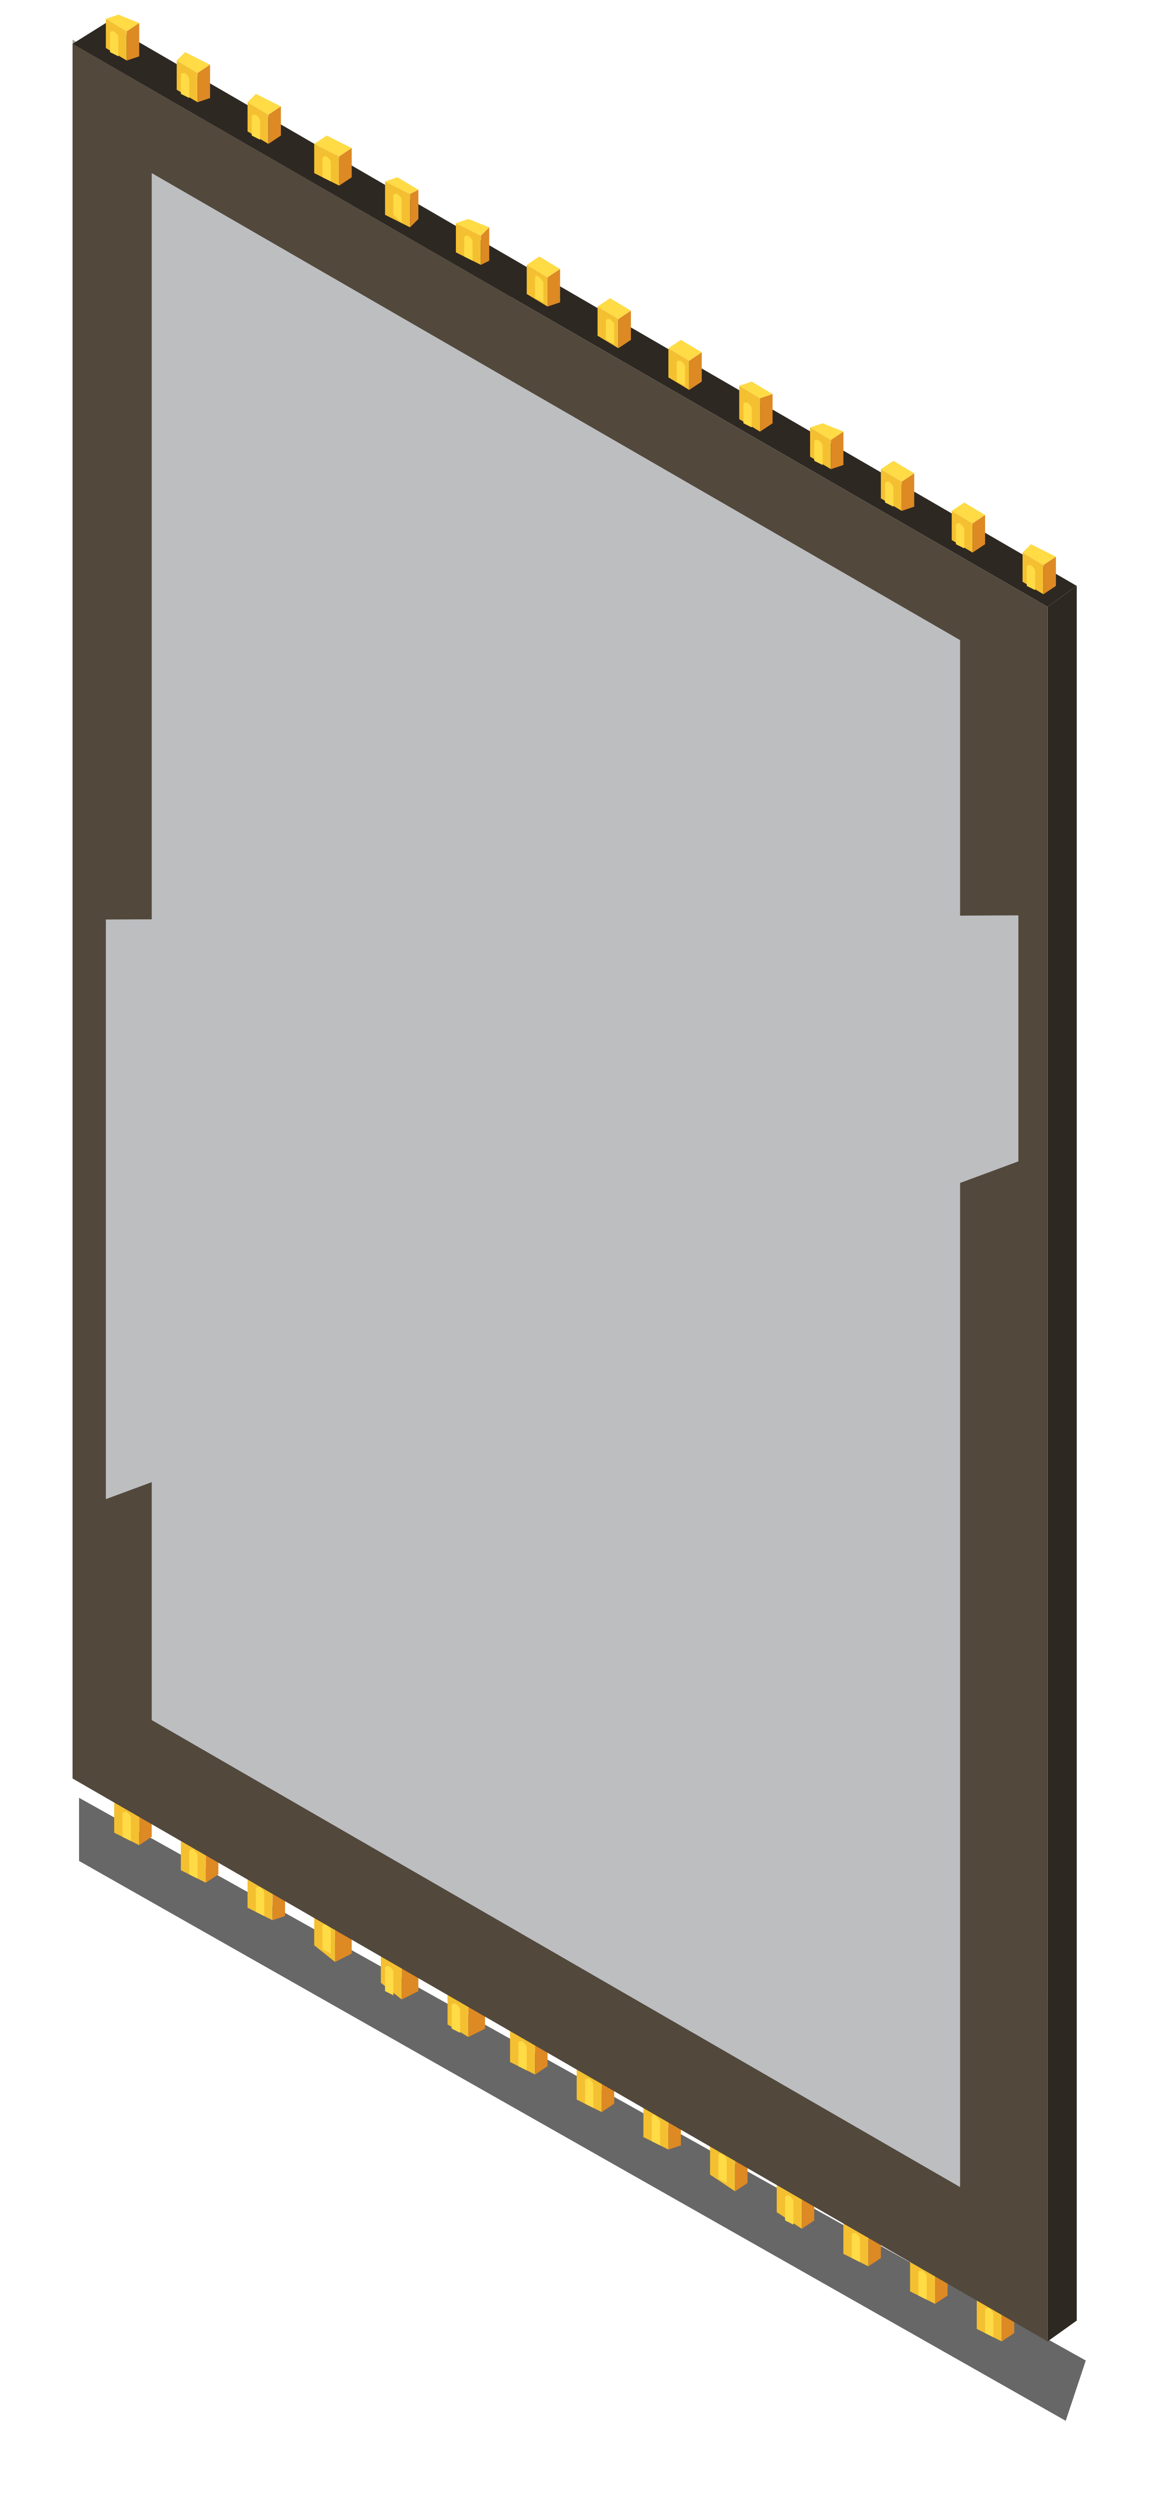 <?xml version="1.0" encoding="UTF-8"?> <svg xmlns="http://www.w3.org/2000/svg" width="222" height="474" viewBox="0 0 222 474" fill="none"> <g filter="url(#filter0_f)"> <path d="M206.022 447.57L15 340.872V352.848L202.213 459.001L206.022 447.57Z" fill="#030303" fill-opacity="0.6"></path> </g> <path fill-rule="evenodd" clip-rule="evenodd" d="M198.771 443.947V115.046L204.306 111.093V439.994L198.771 443.947Z" fill="#2D2822"></path> <path fill-rule="evenodd" clip-rule="evenodd" d="M26.414 349.858L21.67 347.486V341.161L26.414 343.533V349.858Z" fill="#F4C031"></path> <path fill-rule="evenodd" clip-rule="evenodd" d="M28.786 348.272L26.414 349.853V343.528L28.786 341.947V348.272Z" fill="#DD8924"></path> <path fill-rule="evenodd" clip-rule="evenodd" d="M24.831 349.069V345.116C24.831 344.325 24.831 344.325 24.041 343.535C23.25 343.535 23.25 343.535 23.25 344.325V348.279L24.831 349.069Z" fill="#FFDB45"></path> <path fill-rule="evenodd" clip-rule="evenodd" d="M39.06 356.976L34.316 354.604V348.279L39.06 350.651V356.976Z" fill="#F4C031"></path> <path fill-rule="evenodd" clip-rule="evenodd" d="M41.432 355.391L39.061 356.972V350.647L41.432 349.066V355.391Z" fill="#DD8924"></path> <path fill-rule="evenodd" clip-rule="evenodd" d="M37.478 356.188V352.235C37.478 351.445 37.478 351.445 36.688 350.654C35.897 350.654 35.897 350.654 35.897 351.445V355.398L37.478 356.188Z" fill="#FFDB45"></path> <path fill-rule="evenodd" clip-rule="evenodd" d="M51.713 364.086L46.969 361.714V355.389L51.713 357.761V364.086Z" fill="#F4C031"></path> <path fill-rule="evenodd" clip-rule="evenodd" d="M54.086 363.291L51.715 364.082V357.757L54.086 356.176V363.291Z" fill="#DD8924"></path> <path fill-rule="evenodd" clip-rule="evenodd" d="M50.132 363.298V359.345C50.132 358.554 50.132 358.554 49.341 357.764C48.55 357.764 48.55 357.764 48.55 358.554V362.507L50.132 363.298Z" fill="#FFDB45"></path> <path fill-rule="evenodd" clip-rule="evenodd" d="M63.572 371.996L59.619 368.834V362.509L63.572 364.88V371.996Z" fill="#F4C031"></path> <path fill-rule="evenodd" clip-rule="evenodd" d="M66.735 370.415L63.572 371.997V364.881L66.735 364.09V370.415Z" fill="#DD8924"></path> <path fill-rule="evenodd" clip-rule="evenodd" d="M62.778 370.419V366.465C62.778 365.675 62.778 365.675 61.988 364.884C61.197 364.884 61.197 364.884 61.197 365.675V369.628L62.778 370.419Z" fill="#FFDB45"></path> <path fill-rule="evenodd" clip-rule="evenodd" d="M76.217 379.109L72.263 375.946V369.621L76.217 372.784V379.109Z" fill="#F4C031"></path> <path fill-rule="evenodd" clip-rule="evenodd" d="M79.382 377.529L76.22 379.11V372.785L79.382 371.204V377.529Z" fill="#DD8924"></path> <path fill-rule="evenodd" clip-rule="evenodd" d="M74.638 378.317V374.364C74.638 373.574 74.638 373.574 73.848 372.783C73.057 372.783 73.057 372.783 73.057 373.574V377.527L74.638 378.317Z" fill="#FFDB45"></path> <path fill-rule="evenodd" clip-rule="evenodd" d="M88.872 386.227L84.918 383.855V376.739L88.872 379.902V386.227Z" fill="#F4C031"></path> <path fill-rule="evenodd" clip-rule="evenodd" d="M92.038 384.647L88.875 386.228V379.903L92.038 378.322V384.647Z" fill="#DD8924"></path> <path fill-rule="evenodd" clip-rule="evenodd" d="M87.293 385.435V381.482C87.293 380.692 87.293 380.692 86.503 379.901C85.712 379.901 85.712 379.901 85.712 380.692V384.645L87.293 385.435Z" fill="#FFDB45"></path> <path fill-rule="evenodd" clip-rule="evenodd" d="M101.523 393.341L96.779 390.969V384.644L101.523 387.016V393.341Z" fill="#F4C031"></path> <path fill-rule="evenodd" clip-rule="evenodd" d="M103.895 391.758L101.523 393.339V387.014L103.895 385.433V391.758Z" fill="#DD8924"></path> <path fill-rule="evenodd" clip-rule="evenodd" d="M99.941 392.555V388.602C99.941 387.811 99.941 387.811 99.15 387.02C98.359 387.02 98.359 387.02 98.359 387.811V391.764L99.941 392.555Z" fill="#FFDB45"></path> <path fill-rule="evenodd" clip-rule="evenodd" d="M114.169 400.46L109.425 398.088V391.763L114.169 394.135V400.46Z" fill="#F4C031"></path> <path fill-rule="evenodd" clip-rule="evenodd" d="M116.542 398.876L114.171 400.457V394.132L116.542 392.551V398.876Z" fill="#DD8924"></path> <path fill-rule="evenodd" clip-rule="evenodd" d="M112.588 399.672V395.719C112.588 394.929 112.588 394.929 111.797 394.138C111.007 394.138 111.007 394.138 111.007 394.929V398.882L112.588 399.672Z" fill="#FFDB45"></path> <path fill-rule="evenodd" clip-rule="evenodd" d="M126.825 407.57L122.081 405.199V398.874L126.825 401.245V407.57Z" fill="#F4C031"></path> <path fill-rule="evenodd" clip-rule="evenodd" d="M129.196 406.783L126.824 407.573V401.248L129.196 400.458V406.783Z" fill="#DD8924"></path> <path fill-rule="evenodd" clip-rule="evenodd" d="M125.242 406.777V402.824C125.242 402.033 125.242 402.033 124.451 401.243C123.661 400.452 123.661 401.243 123.661 402.033V405.986L125.242 406.777Z" fill="#FFDB45"></path> <path fill-rule="evenodd" clip-rule="evenodd" d="M139.471 415.48L134.727 412.318V405.993L139.471 409.155V415.48Z" fill="#F4C031"></path> <path fill-rule="evenodd" clip-rule="evenodd" d="M141.844 413.901L139.473 415.482V409.157L141.844 407.576V413.901Z" fill="#DD8924"></path> <path fill-rule="evenodd" clip-rule="evenodd" d="M137.889 413.904V409.951C137.889 409.16 137.889 409.16 137.098 408.369C136.308 408.369 136.308 408.369 136.308 409.16V413.113L137.889 413.904Z" fill="#FFDB45"></path> <path fill-rule="evenodd" clip-rule="evenodd" d="M152.125 422.591L147.381 419.428V413.103L152.125 416.266V422.591Z" fill="#F4C031"></path> <path fill-rule="evenodd" clip-rule="evenodd" d="M154.498 421.012L152.127 422.593V416.268L154.498 414.687V421.012Z" fill="#DD8924"></path> <path fill-rule="evenodd" clip-rule="evenodd" d="M150.544 421.802V417.849C150.544 417.058 150.544 417.058 149.753 416.268C148.963 416.268 148.963 416.268 148.963 417.058V421.011L150.544 421.802Z" fill="#FFDB45"></path> <path fill-rule="evenodd" clip-rule="evenodd" d="M164.771 429.71L160.027 427.338V420.222L164.771 423.385V429.71Z" fill="#F4C031"></path> <path fill-rule="evenodd" clip-rule="evenodd" d="M167.143 428.131L164.772 429.713V423.388L167.143 421.806V428.131Z" fill="#DD8924"></path> <path fill-rule="evenodd" clip-rule="evenodd" d="M163.189 428.919V424.966C163.189 424.175 163.189 424.175 162.398 423.385C161.608 423.385 161.608 423.385 161.608 424.175V428.128L163.189 428.919Z" fill="#FFDB45"></path> <path fill-rule="evenodd" clip-rule="evenodd" d="M177.42 436.825L172.677 434.453V428.128L177.42 430.5V436.825Z" fill="#F4C031"></path> <path fill-rule="evenodd" clip-rule="evenodd" d="M179.793 435.241L177.421 436.823V430.498L179.793 428.916V435.241Z" fill="#DD8924"></path> <path fill-rule="evenodd" clip-rule="evenodd" d="M175.838 436.038V432.085C175.838 431.295 175.838 431.295 175.047 430.504C174.257 430.504 174.257 430.504 174.257 431.295V435.248L175.838 436.038Z" fill="#FFDB45"></path> <path fill-rule="evenodd" clip-rule="evenodd" d="M190.074 443.944L185.33 441.573V435.248L190.074 437.619V443.944Z" fill="#F4C031"></path> <path fill-rule="evenodd" clip-rule="evenodd" d="M192.446 442.36L190.074 443.941V437.616L192.446 436.035V442.36Z" fill="#DD8924"></path> <path fill-rule="evenodd" clip-rule="evenodd" d="M188.492 443.155V439.202C188.492 438.412 188.492 438.412 187.701 437.621C186.911 437.621 186.911 437.621 186.911 438.412V442.365L188.492 443.155Z" fill="#FFDB45"></path> <path fill-rule="evenodd" clip-rule="evenodd" d="M198.771 443.947L13.764 337.212V8.312L198.771 115.046V443.947Z" fill="#52483C"></path> <path opacity="0.5" fill-rule="evenodd" clip-rule="evenodd" d="M160.031 371.213C108.64 341.96 67.528 246.294 67.528 156.953C67.528 109.515 79.387 73.937 97.571 55.753L13.765 7.525V336.425L198.771 443.16V379.119C186.912 381.491 173.471 379.91 160.031 371.213Z" fill="#52483C"></path> <path fill-rule="evenodd" clip-rule="evenodd" d="M193.234 424.186C193.234 429.72 189.281 431.301 183.747 428.139L29.574 338.798C24.04 335.635 20.087 329.31 20.087 323.776V26.5C20.087 20.966 24.04 19.385 29.574 22.547L183.747 111.888C189.281 115.051 193.234 121.376 193.234 126.91V424.186Z" fill="#52483C"></path> <path fill-rule="evenodd" clip-rule="evenodd" d="M20.087 174.347L193.234 173.556V220.203L20.087 284.244V174.347Z" fill="#BCBEC0"></path> <path fill-rule="evenodd" clip-rule="evenodd" d="M198.771 115.046L13.764 8.312L20.089 4.358L204.305 111.093L198.771 115.046Z" fill="#2D2822"></path> <path fill-rule="evenodd" clip-rule="evenodd" d="M24.045 5.939L20.092 3.567L22.464 2.776L26.417 4.358L24.045 5.939Z" fill="#FFDB45"></path> <path fill-rule="evenodd" clip-rule="evenodd" d="M24.04 11.476L20.087 9.104V3.57L24.04 5.942V11.476Z" fill="#F4C031"></path> <path fill-rule="evenodd" clip-rule="evenodd" d="M26.416 10.684L24.044 11.475V5.94L26.416 4.359V10.684Z" fill="#DD8924"></path> <path fill-rule="evenodd" clip-rule="evenodd" d="M22.462 10.683V7.521C22.462 6.73 22.462 6.73 21.671 5.94C20.881 5.94 20.881 5.94 20.881 6.73V9.893L22.462 10.683Z" fill="#FFDB45"></path> <path fill-rule="evenodd" clip-rule="evenodd" d="M37.486 13.846L33.533 11.474L35.115 9.893L39.858 12.265L37.486 13.846Z" fill="#FFDB45"></path> <path fill-rule="evenodd" clip-rule="evenodd" d="M37.482 19.382L33.529 17.01V11.475L37.482 13.847V19.382Z" fill="#F4C031"></path> <path fill-rule="evenodd" clip-rule="evenodd" d="M39.858 18.59L37.486 19.381V13.846L39.858 12.265V18.59Z" fill="#DD8924"></path> <path fill-rule="evenodd" clip-rule="evenodd" d="M35.903 18.588V15.425C35.903 14.635 35.903 14.635 35.113 13.844C34.322 13.844 34.322 13.844 34.322 14.635V17.797L35.903 18.588Z" fill="#FFDB45"></path> <path fill-rule="evenodd" clip-rule="evenodd" d="M50.929 21.751L46.976 19.379L48.557 17.798L53.301 20.169L50.929 21.751Z" fill="#FFDB45"></path> <path fill-rule="evenodd" clip-rule="evenodd" d="M50.924 27.286L46.971 24.915V19.38L50.924 21.752V27.286Z" fill="#F4C031"></path> <path fill-rule="evenodd" clip-rule="evenodd" d="M53.3 25.704L50.928 27.286V21.751L53.3 20.17V25.704Z" fill="#DD8924"></path> <path fill-rule="evenodd" clip-rule="evenodd" d="M49.346 26.493V23.33C49.346 22.54 49.346 22.54 48.555 21.749C47.765 21.749 47.765 21.749 47.765 22.54V25.702L49.346 26.493Z" fill="#FFDB45"></path> <path fill-rule="evenodd" clip-rule="evenodd" d="M64.366 29.659L59.623 27.288L61.995 25.706L66.738 28.078L64.366 29.659Z" fill="#FFDB45"></path> <path fill-rule="evenodd" clip-rule="evenodd" d="M64.362 35.195L59.618 32.823V27.289L64.362 29.661V35.195Z" fill="#F4C031"></path> <path fill-rule="evenodd" clip-rule="evenodd" d="M66.735 33.613L64.363 35.194V29.66L66.735 28.079V33.613Z" fill="#DD8924"></path> <path fill-rule="evenodd" clip-rule="evenodd" d="M62.781 34.402V31.239C62.781 30.448 62.781 30.448 61.99 29.658C61.2 29.658 61.2 29.658 61.2 30.448V33.611L62.781 34.402Z" fill="#FFDB45"></path> <path fill-rule="evenodd" clip-rule="evenodd" d="M77.801 36.776L73.057 34.404L75.429 33.613L79.382 35.985L77.801 36.776Z" fill="#FFDB45"></path> <path fill-rule="evenodd" clip-rule="evenodd" d="M77.804 43.104L73.06 40.732V34.407L77.804 36.779V43.104Z" fill="#F4C031"></path> <path fill-rule="evenodd" clip-rule="evenodd" d="M79.388 41.518L77.806 43.099V36.774L79.388 35.983V41.518Z" fill="#DD8924"></path> <path fill-rule="evenodd" clip-rule="evenodd" d="M76.222 42.309V38.355C76.222 37.565 76.222 37.565 75.432 36.774C74.641 36.774 74.641 36.774 74.641 37.565V40.727L76.222 42.309Z" fill="#FFDB45"></path> <path fill-rule="evenodd" clip-rule="evenodd" d="M91.243 44.683L86.499 42.311L88.871 41.521L92.824 43.102L91.243 44.683Z" fill="#FFDB45"></path> <path fill-rule="evenodd" clip-rule="evenodd" d="M91.246 50.221L86.502 47.849V42.314L91.246 44.686V50.221Z" fill="#F4C031"></path> <path fill-rule="evenodd" clip-rule="evenodd" d="M92.83 49.428L91.248 50.219V44.685L92.83 43.103V49.428Z" fill="#DD8924"></path> <path fill-rule="evenodd" clip-rule="evenodd" d="M89.664 49.428V46.265C89.664 45.474 89.664 45.474 88.874 44.684C88.083 44.684 88.083 44.684 88.083 45.474V48.637L89.664 49.428Z" fill="#FFDB45"></path> <path fill-rule="evenodd" clip-rule="evenodd" d="M103.903 52.584L99.95 50.212L102.322 48.631L106.275 51.003L103.903 52.584Z" fill="#FFDB45"></path> <path fill-rule="evenodd" clip-rule="evenodd" d="M103.899 58.12L99.946 55.748V50.214L103.899 52.586V58.12Z" fill="#F4C031"></path> <path fill-rule="evenodd" clip-rule="evenodd" d="M106.274 57.328L103.902 58.119V52.585L106.274 51.004V57.328Z" fill="#DD8924"></path> <path fill-rule="evenodd" clip-rule="evenodd" d="M103.105 57.329V54.166C103.105 53.376 103.105 53.376 102.315 52.585C101.524 51.794 101.524 52.585 101.524 53.376V56.538L103.105 57.329Z" fill="#FFDB45"></path> <path fill-rule="evenodd" clip-rule="evenodd" d="M117.338 60.488L113.385 58.116L115.757 56.535L119.71 58.907L117.338 60.488Z" fill="#FFDB45"></path> <path fill-rule="evenodd" clip-rule="evenodd" d="M117.334 66.024L113.381 63.652V58.118L117.334 60.49V66.024Z" fill="#F4C031"></path> <path fill-rule="evenodd" clip-rule="evenodd" d="M119.709 64.442L117.337 66.023V60.489L119.709 58.908V64.442Z" fill="#DD8924"></path> <path fill-rule="evenodd" clip-rule="evenodd" d="M116.54 65.231V62.068C116.54 61.277 116.54 61.277 115.75 60.487C114.959 60.487 114.959 60.487 114.959 61.277V64.44L116.54 65.231Z" fill="#FFDB45"></path> <path fill-rule="evenodd" clip-rule="evenodd" d="M130.781 68.395L126.828 66.023L129.2 64.442L133.153 66.814L130.781 68.395Z" fill="#FFDB45"></path> <path fill-rule="evenodd" clip-rule="evenodd" d="M130.777 73.931L126.824 71.559V66.025L130.777 68.397V73.931Z" fill="#F4C031"></path> <path fill-rule="evenodd" clip-rule="evenodd" d="M133.152 72.349L130.78 73.93V68.396L133.152 66.814V72.349Z" fill="#DD8924"></path> <path fill-rule="evenodd" clip-rule="evenodd" d="M129.984 73.137V69.975C129.984 69.184 129.984 69.184 129.193 68.394C128.402 68.394 128.402 68.394 128.402 69.184V72.347L129.984 73.137Z" fill="#FFDB45"></path> <path fill-rule="evenodd" clip-rule="evenodd" d="M144.221 75.511L140.268 73.139L142.64 72.348L146.593 74.72L144.221 75.511Z" fill="#FFDB45"></path> <path fill-rule="evenodd" clip-rule="evenodd" d="M144.216 81.839L140.263 79.467V73.142L144.216 75.514V81.839Z" fill="#F4C031"></path> <path fill-rule="evenodd" clip-rule="evenodd" d="M146.592 80.253L144.22 81.834V75.509L146.592 74.719V80.253Z" fill="#DD8924"></path> <path fill-rule="evenodd" clip-rule="evenodd" d="M142.638 81.043V77.88C142.638 77.09 142.638 77.09 141.847 76.299C141.057 76.299 141.057 76.299 141.057 77.09V80.252L142.638 81.043Z" fill="#FFDB45"></path> <path fill-rule="evenodd" clip-rule="evenodd" d="M157.664 83.42L153.711 81.048L156.083 80.257L160.036 81.838L157.664 83.42Z" fill="#FFDB45"></path> <path fill-rule="evenodd" clip-rule="evenodd" d="M157.659 88.957L153.706 86.585V81.051L157.659 83.423V88.957Z" fill="#F4C031"></path> <path fill-rule="evenodd" clip-rule="evenodd" d="M160.036 88.165L157.664 88.956V83.421L160.036 81.84V88.165Z" fill="#DD8924"></path> <path fill-rule="evenodd" clip-rule="evenodd" d="M156.081 88.164V85.002C156.081 84.211 156.081 84.211 155.291 83.42C154.5 83.42 154.5 83.42 154.5 84.211V87.374L156.081 88.164Z" fill="#FFDB45"></path> <path fill-rule="evenodd" clip-rule="evenodd" d="M171.097 91.326L167.144 88.954L169.516 87.373L173.469 89.745L171.097 91.326Z" fill="#FFDB45"></path> <path fill-rule="evenodd" clip-rule="evenodd" d="M171.092 96.862L167.139 94.49V88.956L171.092 91.327V96.862Z" fill="#F4C031"></path> <path fill-rule="evenodd" clip-rule="evenodd" d="M173.468 96.07L171.097 96.861V91.326L173.468 89.745V96.07Z" fill="#DD8924"></path> <path fill-rule="evenodd" clip-rule="evenodd" d="M169.514 96.068V92.905C169.514 92.115 169.514 92.115 168.723 91.324C167.933 91.324 167.933 91.324 167.933 92.115V95.277L169.514 96.068Z" fill="#FFDB45"></path> <path fill-rule="evenodd" clip-rule="evenodd" d="M184.541 99.233L180.588 96.862L182.959 95.28L186.913 97.652L184.541 99.233Z" fill="#FFDB45"></path> <path fill-rule="evenodd" clip-rule="evenodd" d="M184.536 104.769L180.583 102.397V96.863L184.536 99.235V104.769Z" fill="#F4C031"></path> <path fill-rule="evenodd" clip-rule="evenodd" d="M186.912 103.187L184.54 104.768V99.234L186.912 97.653V103.187Z" fill="#DD8924"></path> <path fill-rule="evenodd" clip-rule="evenodd" d="M182.958 103.975V100.813C182.958 100.022 182.958 100.022 182.167 99.232C181.376 99.232 181.376 99.232 181.376 100.022V103.185L182.958 103.975Z" fill="#FFDB45"></path> <path fill-rule="evenodd" clip-rule="evenodd" d="M197.983 107.139L194.03 104.767L195.611 103.186L200.355 105.558L197.983 107.139Z" fill="#FFDB45"></path> <path fill-rule="evenodd" clip-rule="evenodd" d="M197.978 112.675L194.025 110.303V104.769L197.978 107.14V112.675Z" fill="#F4C031"></path> <path fill-rule="evenodd" clip-rule="evenodd" d="M200.354 111.093L197.983 112.674V107.14L200.354 105.558V111.093Z" fill="#DD8924"></path> <path fill-rule="evenodd" clip-rule="evenodd" d="M196.4 111.881V108.719C196.4 107.928 196.4 107.928 195.609 107.137C194.819 107.137 194.819 107.137 194.819 107.928V111.091L196.4 111.881Z" fill="#FFDB45"></path> <path fill-rule="evenodd" clip-rule="evenodd" d="M182.171 414.689L28.789 326.139V32.817L182.171 121.367V414.689Z" fill="#BCBEC0"></path> <defs> <filter id="filter0_f" x="0.011" y="325.883" width="221.001" height="148.108" filterUnits="userSpaceOnUse" color-interpolation-filters="sRGB"> <feFlood flood-opacity="0" result="BackgroundImageFix"></feFlood> <feBlend mode="normal" in="SourceGraphic" in2="BackgroundImageFix" result="shape"></feBlend> <feGaussianBlur stdDeviation="7.495" result="effect1_foregroundBlur"></feGaussianBlur> </filter> </defs> </svg> 